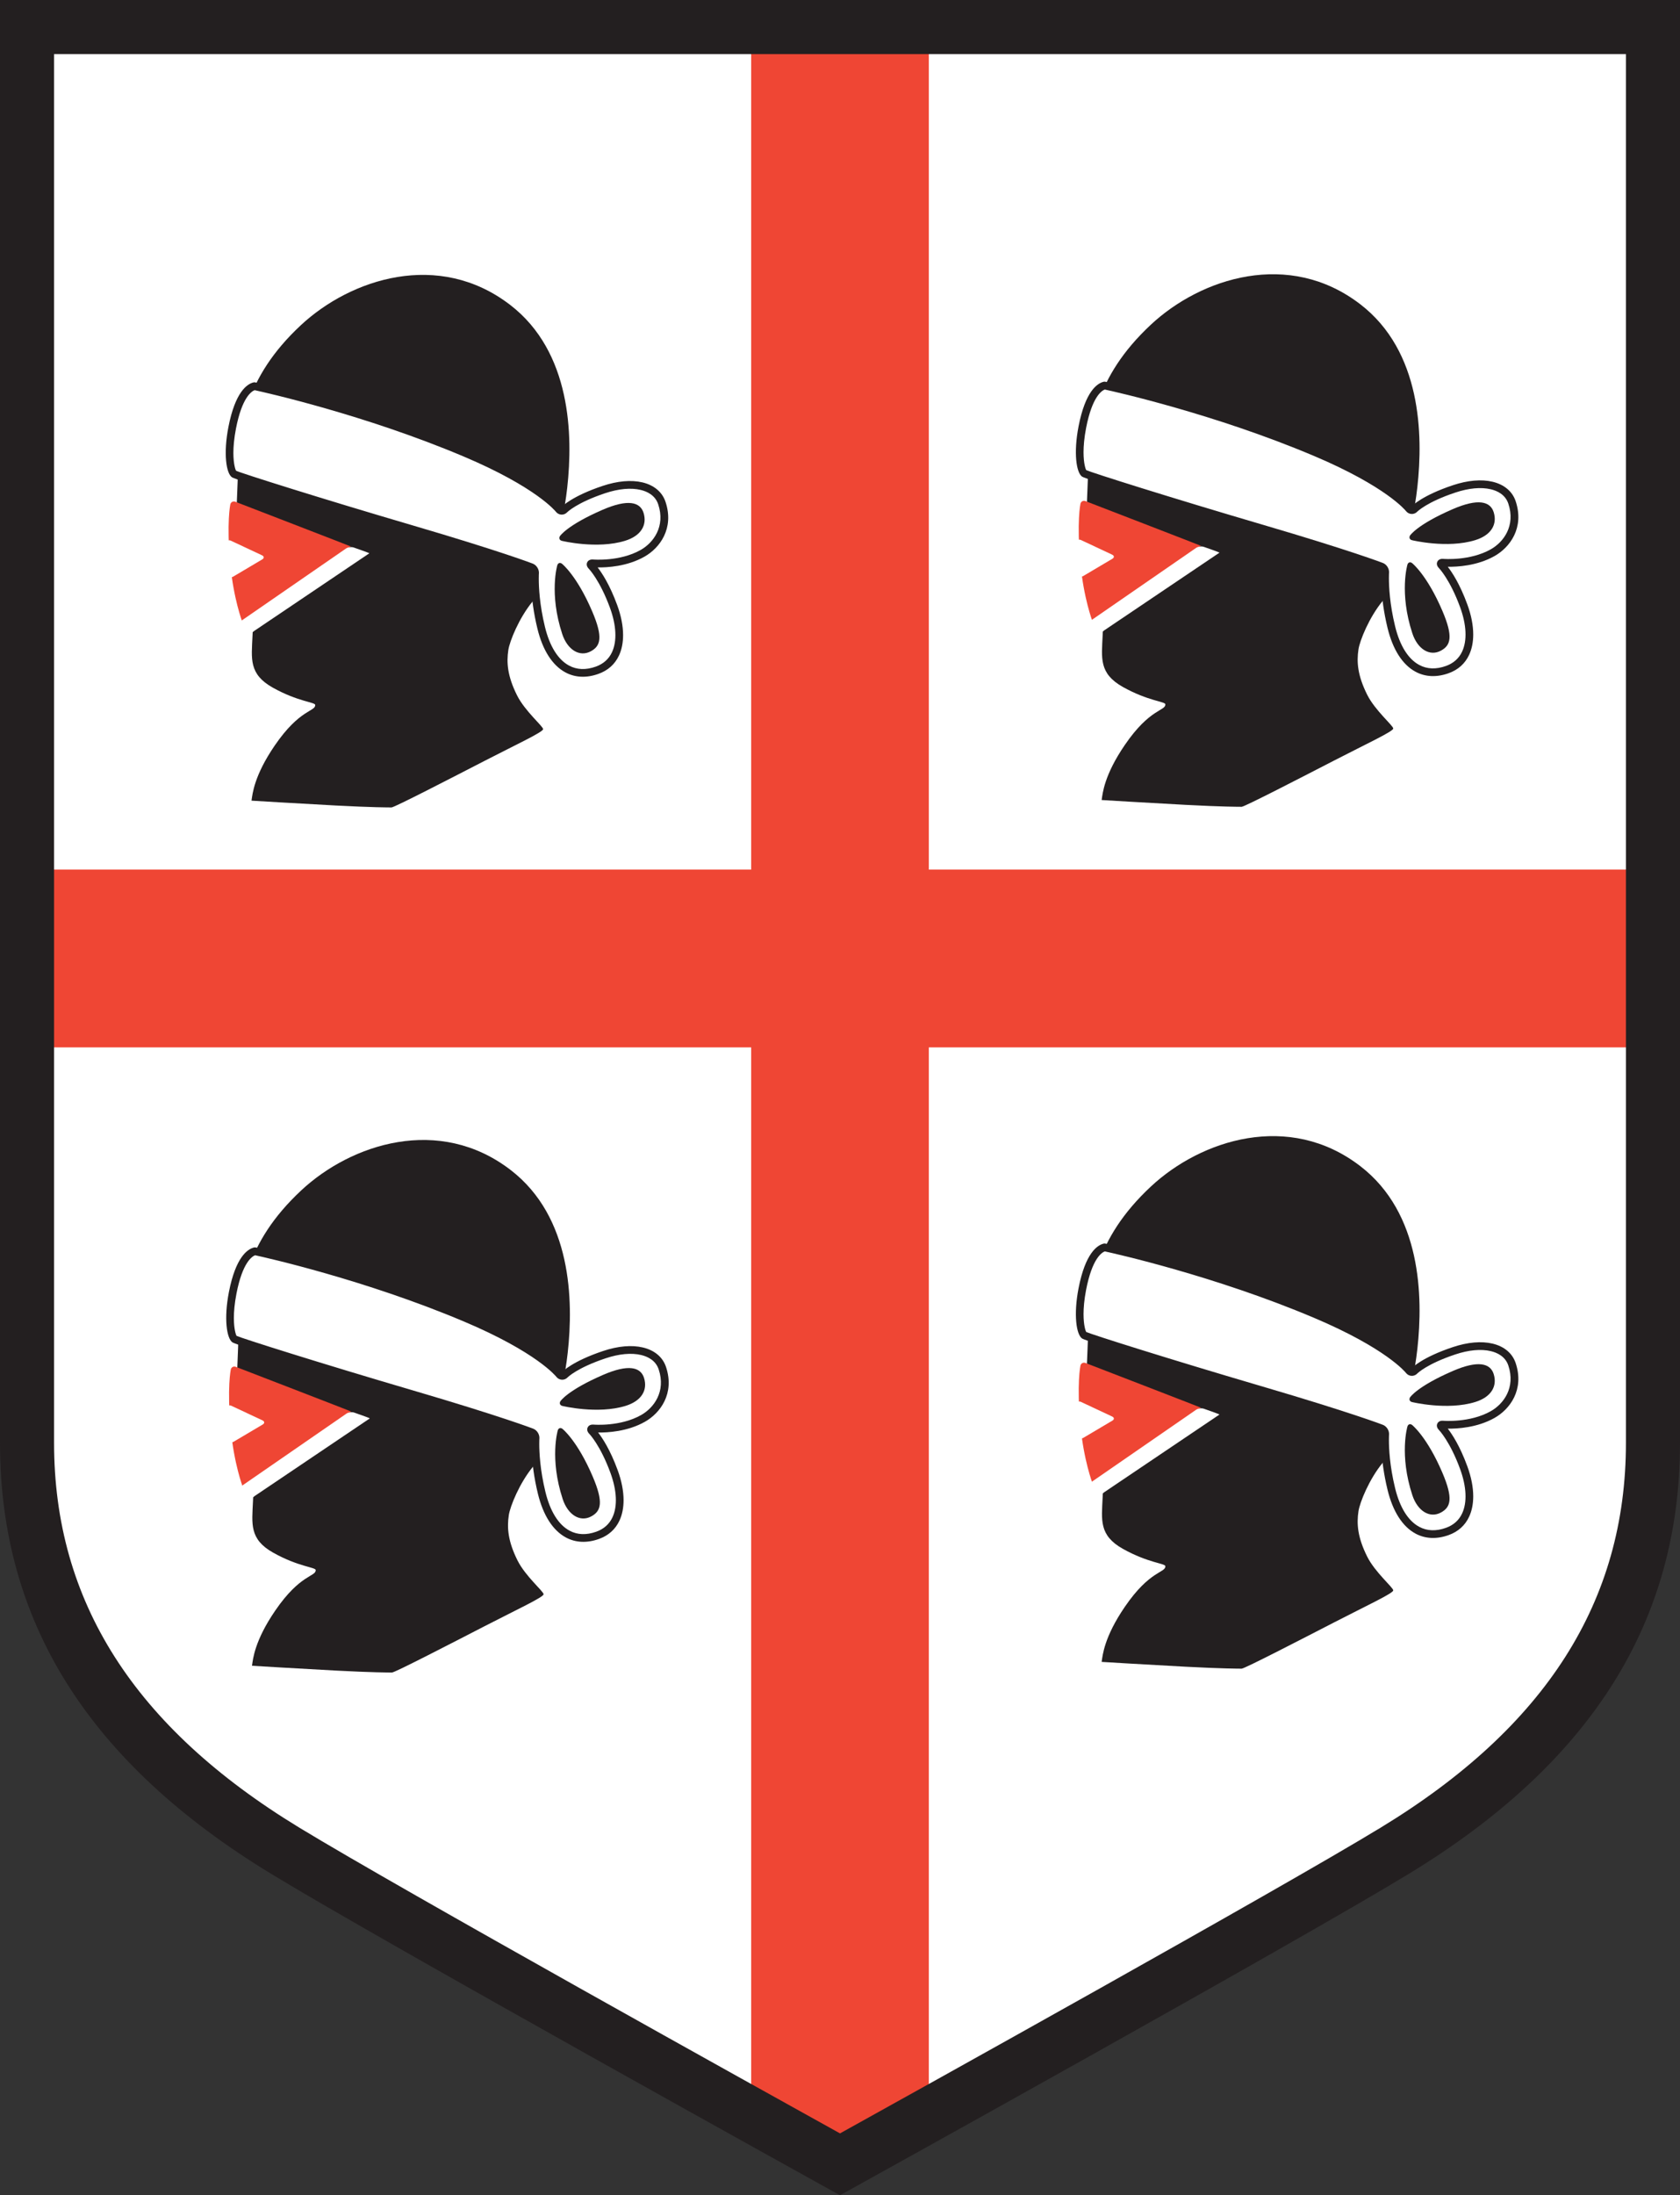 <?xml version="1.0" encoding="UTF-8"?>
<svg xmlns="http://www.w3.org/2000/svg" xmlns:xlink="http://www.w3.org/1999/xlink" width="435pt" height="568pt" viewBox="0 0 435 568" version="1.1">
<rect x="0" y="0" width="435" height="568" fill="#333333" stroke="none"/>
<g id="surface1">
<path style=" stroke:none;fill-rule:nonzero;fill:rgb(100%,100%,100%);fill-opacity:1;" d="M 73.84 478.852 C 34.934 455.188 7 422.426 7 373.336 C 7 324.246 7 7 7 7 L 428 7 C 428 7 428 324.246 428 373.336 C 428 422.426 400.066 455.188 361.156 478.852 C 331.309 497.008 217.5 560 217.5 560 C 217.5 560 103.695 497.008 73.84 478.852 "/>
<path style=" stroke:none;fill-rule:nonzero;fill:rgb(93.7%,27.499%,20.399%);fill-opacity:1;" d="M 194.5 7 L 194.5 547.625 L 217.125 559 L 240.5 546.996 L 240.5 7 L 194.5 7 "/>
<path style=" stroke:none;fill-rule:nonzero;fill:rgb(93.7%,27.499%,20.399%);fill-opacity:1;" d="M 6 225 L 6 271 L 431 271 L 431 225 L 6 225 "/>
<path style=" stroke:none;fill-rule:nonzero;fill:rgb(13.699%,12.199%,12.5%);fill-opacity:1;" d="M 65.125 207.164 C 65.125 207.164 77.375 207.914 86.875 208.414 C 96.375 208.914 100.625 208.914 101.375 208.914 C 102.125 208.914 117.125 201.164 125.375 196.914 C 133.625 192.664 140.625 189.414 140.625 188.664 C 140.625 187.914 135.93 184.02 133.875 179.914 C 131.375 174.914 131.125 171.414 131.625 168.164 C 131.977 165.891 134.375 159.914 137.875 155.664 C 141.375 151.414 145.543 138.156 146.875 126.164 C 148.375 112.664 147.934 91.094 132.125 78.914 C 113.625 64.664 90.816 72.102 77.875 84.164 C 63.125 97.914 61.922 110.906 61.625 121.664 C 61.125 139.664 59.625 138.664 69.875 139.914 C 80.125 141.164 75.375 144.664 70.625 148.914 C 65.875 153.164 65.625 158.914 65.375 164.664 C 65.125 170.414 64.375 174.414 70.625 177.914 C 77.188 181.59 81.625 181.664 81.625 182.414 C 81.625 184.164 77.625 183.414 71.125 192.914 C 65.797 200.699 65.375 205.414 65.125 207.164 "/>
<path style=" stroke:none;fill-rule:nonzero;fill:rgb(100%,100%,100%);fill-opacity:1;" d="M 65.875 99.914 C 64.875 100.164 61.875 101.664 60.125 110.664 C 58.672 118.129 59.875 122.164 60.625 122.664 C 61.375 123.164 83.625 130.164 106.625 136.914 C 129.625 143.664 137.566 146.758 137.566 146.758 C 138.148 146.98 138.586 147.676 138.539 148.297 C 138.539 148.297 138.105 154.105 140.125 162.414 C 142.375 171.664 147.789 175.879 154.625 173.414 C 160.875 171.164 161.496 164.066 158.875 156.914 C 156.125 149.414 153.176 146.469 153.176 146.469 C 152.734 146.027 152.883 145.715 153.504 145.77 C 153.504 145.77 160.625 146.414 166.375 143.164 C 170.27 140.965 173.402 136.246 171.375 130.164 C 169.875 125.664 163.875 124.164 156.375 126.664 C 148.574 129.266 146.152 131.84 146.152 131.84 C 145.727 132.297 145.066 132.262 144.691 131.762 C 144.691 131.762 139.883 125.398 120.375 117.164 C 93.125 105.664 65.875 99.914 65.875 99.914 "/>
<path style=" stroke:none;fill-rule:nonzero;fill:rgb(13.699%,12.199%,12.5%);fill-opacity:1;" d="M 65.633 98.945 C 63.965 99.363 60.906 101.414 59.145 110.477 C 57.805 117.348 58.566 122.492 60.07 123.496 C 61.09 124.176 85.305 131.699 106.344 137.875 C 129.016 144.527 137.129 147.656 137.207 147.688 C 137.379 147.754 137.559 148.039 137.543 148.223 C 137.523 148.465 137.117 154.285 139.152 162.652 C 140.516 168.242 143.02 172.16 146.406 173.98 C 148.926 175.336 151.887 175.465 154.965 174.355 C 157.43 173.469 159.215 171.871 160.273 169.605 C 160.98 168.086 161.336 166.301 161.336 164.328 C 161.336 161.965 160.824 159.332 159.812 156.57 C 157.859 151.238 155.852 148.242 154.746 146.816 C 157.16 146.852 162.344 146.594 166.867 144.035 C 170.82 141.801 174.621 136.746 172.324 129.852 C 171.48 127.32 169.359 125.531 166.355 124.816 C 163.457 124.129 159.895 124.438 156.059 125.719 C 148.109 128.367 145.527 131.043 145.422 131.152 C 145.285 130.891 140.297 124.484 120.766 116.246 C 93.738 104.84 66.355 98.996 66.082 98.938 C 65.934 98.906 65.781 98.91 65.633 98.945 M 147.352 172.219 C 144.48 170.676 142.316 167.203 141.098 162.18 C 139.707 156.465 139.504 151.922 139.504 149.754 C 139.504 148.875 139.535 148.387 139.535 148.371 C 139.539 148.312 139.543 148.258 139.543 148.203 C 139.543 147.191 138.871 146.188 137.93 145.824 C 137.852 145.793 129.684 142.641 106.906 135.957 C 82.926 128.922 62.301 122.387 61.117 121.797 C 61.004 121.633 60.43 120.184 60.43 117.188 C 60.43 115.555 60.602 113.457 61.105 110.855 C 62.672 102.797 65.141 101.25 65.934 100.953 C 68.523 101.516 94.391 107.285 119.984 118.086 C 138.895 126.066 143.848 132.309 143.895 132.367 C 144.25 132.84 144.781 133.129 145.352 133.156 C 145.918 133.188 146.477 132.957 146.883 132.523 C 146.898 132.508 149.312 130.074 156.691 127.613 C 160.176 126.453 163.355 126.16 165.895 126.766 C 167.523 127.152 169.637 128.113 170.426 130.48 C 172.34 136.223 169.176 140.438 165.883 142.297 C 160.484 145.348 153.66 144.777 153.594 144.773 C 152.543 144.68 152.152 145.258 152.035 145.508 C 151.918 145.762 151.723 146.43 152.473 147.176 C 152.496 147.199 155.312 150.109 157.938 157.262 C 159.605 161.82 159.797 165.902 158.461 168.758 C 157.637 170.523 156.23 171.773 154.285 172.477 C 151.719 173.398 149.387 173.312 147.352 172.219 "/>
<path style=" stroke:none;fill-rule:nonzero;fill:rgb(93.7%,27.499%,20.399%);fill-opacity:1;" d="M 60.934 129.824 C 60.352 129.602 59.766 129.914 59.633 130.523 C 59.633 130.523 58.625 135.164 59.625 145.914 C 60.469 154.965 62.719 160.855 62.719 160.855 C 62.941 161.438 63.527 161.602 64.02 161.219 C 64.02 161.219 89.375 141.414 90.875 141.414 C 91 141.414 60.934 129.824 60.934 129.824 "/>
<path style=" stroke:none;fill-rule:nonzero;fill:rgb(100%,100%,100%);fill-opacity:1;" d="M 59.113 148.688 C 59.258 149.297 59.816 149.531 60.352 149.215 L 67.898 144.742 C 68.434 144.426 68.414 143.949 67.848 143.684 L 59.777 139.898 C 59.211 139.633 58.75 139.926 58.75 140.551 C 58.75 140.551 58.75 143.164 58.75 145.164 C 58.75 147.164 59.113 148.688 59.113 148.688 "/>
<path style=" stroke:none;fill-rule:nonzero;fill:rgb(100%,100%,100%);fill-opacity:1;" d="M 91.574 141.66 C 90.98 141.457 90.082 141.578 89.566 141.938 L 62.809 160.395 C 62.293 160.754 62.234 161.402 62.676 161.844 L 64.199 163.363 C 64.641 163.805 65.332 163.777 65.738 163.305 C 65.738 163.305 65.75 163.289 95.625 143.164 C 95.727 143.098 91.574 141.66 91.574 141.66 "/>
<path style=" stroke:none;fill-rule:nonzero;fill:rgb(13.699%,12.199%,12.5%);fill-opacity:1;" d="M 144.984 138.711 C 144.648 139.234 144.871 139.785 145.477 139.938 C 145.477 139.938 154.625 142.164 161.875 139.914 C 165.953 138.648 167.641 135.859 166.625 132.664 C 165.75 129.914 162.625 129.039 156 131.914 C 146.77 135.922 144.984 138.711 144.984 138.711 "/>
<path style=" stroke:none;fill-rule:nonzero;fill:rgb(13.699%,12.199%,12.5%);fill-opacity:1;" d="M 145.516 145.867 C 145.023 145.48 144.48 145.652 144.301 146.254 C 144.301 146.254 142.125 153.539 145.574 164.039 C 146.91 168.102 150.066 170.117 153.008 168.5 C 155.504 167.125 156.203 164.91 153.352 158.23 C 149.375 148.914 145.516 145.867 145.516 145.867 "/>
<path style=" stroke:none;fill-rule:nonzero;fill:rgb(13.699%,12.199%,12.5%);fill-opacity:1;" d="M 65.25 431 C 65.25 431 77.5 431.75 87 432.25 C 96.5 432.75 100.75 432.75 101.5 432.75 C 102.25 432.75 117.25 425 125.5 420.75 C 133.75 416.5 140.75 413.25 140.75 412.5 C 140.75 411.75 136.055 407.855 134 403.75 C 131.5 398.75 131.25 395.25 131.75 392 C 132.102 389.723 134.5 383.75 138 379.5 C 141.5 375.25 145.668 361.988 147 350 C 148.5 336.5 148.059 314.926 132.25 302.75 C 113.75 288.5 90.941 295.934 78 308 C 63.25 321.75 62.047 334.742 61.75 345.5 C 61.25 363.5 59.75 362.5 70 363.75 C 80.25 365 75.5 368.5 70.75 372.75 C 66 377 65.75 382.75 65.5 388.5 C 65.25 394.25 64.5 398.25 70.75 401.75 C 77.312 405.422 81.75 405.5 81.75 406.25 C 81.75 408 77.75 407.25 71.25 416.75 C 65.922 424.535 65.5 429.25 65.25 431 "/>
<path style=" stroke:none;fill-rule:nonzero;fill:rgb(100%,100%,100%);fill-opacity:1;" d="M 66 323.75 C 65 324 62 325.5 60.25 334.5 C 58.797 341.961 60 346 60.75 346.5 C 61.5 347 83.75 354 106.75 360.75 C 129.75 367.5 137.691 370.59 137.691 370.59 C 138.273 370.812 138.711 371.508 138.664 372.129 C 138.664 372.129 138.23 377.941 140.25 386.25 C 142.5 395.5 147.914 399.711 154.75 397.25 C 161 395 161.621 387.898 159 380.75 C 156.25 373.25 153.301 370.301 153.301 370.301 C 152.859 369.859 153.008 369.547 153.629 369.602 C 153.629 369.602 160.75 370.25 166.5 367 C 170.395 364.797 173.527 360.078 171.5 354 C 170 349.5 164 348 156.5 350.5 C 148.699 353.098 146.277 355.672 146.277 355.672 C 145.852 356.129 145.191 356.094 144.816 355.594 C 144.816 355.594 140.008 349.23 120.5 341 C 93.25 329.5 66 323.75 66 323.75 "/>
<path style=" stroke:none;fill-rule:nonzero;fill:rgb(13.699%,12.199%,12.5%);fill-opacity:1;" d="M 65.758 322.777 C 64.09 323.195 61.031 325.246 59.27 334.309 C 57.93 341.184 58.691 346.324 60.195 347.332 C 61.215 348.012 85.43 355.535 106.469 361.711 C 129.141 368.359 137.254 371.488 137.332 371.52 C 137.504 371.59 137.684 371.871 137.668 372.055 C 137.648 372.301 137.242 378.117 139.277 386.484 C 140.641 392.074 143.145 395.992 146.531 397.812 C 149.051 399.168 152.012 399.297 155.09 398.191 C 157.555 397.305 159.34 395.703 160.398 393.438 C 161.105 391.918 161.461 390.133 161.461 388.164 C 161.461 385.801 160.949 383.164 159.938 380.402 C 157.984 375.07 155.977 372.074 154.871 370.648 C 157.285 370.684 162.469 370.426 166.992 367.867 C 170.945 365.637 174.746 360.578 172.449 353.684 C 171.605 351.152 169.484 349.367 166.48 348.652 C 163.582 347.961 160.02 348.27 156.184 349.551 C 148.234 352.199 145.652 354.875 145.547 354.988 C 145.41 354.723 140.422 348.32 120.891 340.078 C 93.863 328.672 66.48 322.828 66.207 322.77 C 66.059 322.738 65.906 322.742 65.758 322.777 M 147.477 396.051 C 144.605 394.508 142.441 391.035 141.223 386.012 C 139.832 380.297 139.629 375.754 139.629 373.59 C 139.629 372.707 139.66 372.223 139.66 372.203 C 139.664 372.148 139.668 372.09 139.668 372.035 C 139.668 371.023 138.996 370.02 138.055 369.656 C 137.977 369.625 129.809 366.477 107.031 359.789 C 83.051 352.754 62.426 346.219 61.242 345.633 C 61.129 345.465 60.555 344.016 60.555 341.02 C 60.555 339.387 60.727 337.289 61.23 334.688 C 62.797 326.629 65.266 325.082 66.059 324.785 C 68.648 325.348 94.516 331.117 120.109 341.922 C 139.02 349.898 143.973 356.141 144.02 356.199 C 144.375 356.672 144.906 356.961 145.477 356.988 C 146.043 357.02 146.602 356.789 147.008 356.355 C 147.023 356.34 149.438 353.906 156.816 351.449 C 160.301 350.285 163.48 349.992 166.02 350.598 C 167.648 350.984 169.762 351.945 170.551 354.316 C 172.465 360.059 169.301 364.27 166.008 366.129 C 160.609 369.18 153.785 368.613 153.719 368.605 C 152.668 368.512 152.277 369.09 152.16 369.344 C 152.043 369.594 151.848 370.266 152.598 371.008 C 152.621 371.031 155.438 373.941 158.062 381.094 C 159.73 385.652 159.922 389.734 158.586 392.59 C 157.762 394.355 156.355 395.609 154.41 396.309 C 151.844 397.23 149.512 397.145 147.477 396.051 "/>
<path style=" stroke:none;fill-rule:nonzero;fill:rgb(93.7%,27.499%,20.399%);fill-opacity:1;" d="M 61.059 353.656 C 60.477 353.434 59.891 353.746 59.758 354.355 C 59.758 354.355 58.75 359 59.75 369.75 C 60.594 378.797 62.844 384.691 62.844 384.691 C 63.066 385.273 63.652 385.434 64.145 385.051 C 64.145 385.051 89.5 365.25 91 365.25 C 91.125 365.25 61.059 353.656 61.059 353.656 "/>
<path style=" stroke:none;fill-rule:nonzero;fill:rgb(100%,100%,100%);fill-opacity:1;" d="M 59.238 372.52 C 59.383 373.129 59.941 373.363 60.477 373.047 L 68.023 368.578 C 68.559 368.258 68.539 367.781 67.973 367.516 L 59.902 363.73 C 59.336 363.465 58.875 363.758 58.875 364.383 C 58.875 364.383 58.875 367 58.875 369 C 58.875 371 59.238 372.52 59.238 372.52 "/>
<path style=" stroke:none;fill-rule:nonzero;fill:rgb(100%,100%,100%);fill-opacity:1;" d="M 91.699 365.492 C 91.105 365.289 90.207 365.414 89.691 365.77 L 62.934 384.23 C 62.418 384.586 62.359 385.234 62.801 385.676 L 64.324 387.199 C 64.766 387.637 65.457 387.613 65.863 387.137 C 65.863 387.137 65.875 387.125 95.75 367 C 95.852 366.93 91.699 365.492 91.699 365.492 "/>
<path style=" stroke:none;fill-rule:nonzero;fill:rgb(13.699%,12.199%,12.5%);fill-opacity:1;" d="M 145.109 362.543 C 144.773 363.07 144.996 363.621 145.602 363.77 C 145.602 363.77 154.75 366 162 363.75 C 166.078 362.484 167.766 359.695 166.75 356.5 C 165.875 353.75 162.75 352.875 156.125 355.75 C 146.895 359.754 145.109 362.543 145.109 362.543 "/>
<path style=" stroke:none;fill-rule:nonzero;fill:rgb(13.699%,12.199%,12.5%);fill-opacity:1;" d="M 145.641 369.703 C 145.148 369.316 144.605 369.488 144.426 370.086 C 144.426 370.086 142.25 377.375 145.699 387.871 C 147.035 391.934 150.191 393.953 153.133 392.332 C 155.629 390.957 156.328 388.746 153.477 382.062 C 149.5 372.75 145.641 369.703 145.641 369.703 "/>
<path style=" stroke:none;fill-rule:nonzero;fill:rgb(13.699%,12.199%,12.5%);fill-opacity:1;" d="M 285.25 207 C 285.25 207 297.5 207.75 307 208.25 C 316.5 208.75 320.75 208.75 321.5 208.75 C 322.25 208.75 337.25 201 345.5 196.75 C 353.75 192.5 360.75 189.25 360.75 188.5 C 360.75 187.75 356.055 183.855 354 179.75 C 351.5 174.75 351.25 171.25 351.75 168 C 352.102 165.723 354.5 159.75 358 155.5 C 361.5 151.25 365.668 137.988 367 126 C 368.5 112.5 368.059 90.926 352.25 78.75 C 333.75 64.5 310.941 71.934 298 84 C 283.25 97.75 282.051 110.742 281.75 121.5 C 281.25 139.5 279.75 138.5 290 139.75 C 300.25 141 295.5 144.5 290.75 148.75 C 286 153 285.75 158.75 285.5 164.5 C 285.25 170.25 284.5 174.25 290.75 177.75 C 297.312 181.422 301.75 181.5 301.75 182.25 C 301.75 184 297.75 183.25 291.25 192.75 C 285.922 200.535 285.5 205.25 285.25 207 "/>
<path style=" stroke:none;fill-rule:nonzero;fill:rgb(100%,100%,100%);fill-opacity:1;" d="M 286 99.75 C 285 100 282 101.5 280.25 110.5 C 278.801 117.961 280 122 280.75 122.5 C 281.5 123 303.75 130 326.75 136.75 C 349.75 143.5 357.691 146.59 357.691 146.59 C 358.273 146.812 358.711 147.508 358.664 148.129 C 358.664 148.129 358.23 153.941 360.25 162.25 C 362.5 171.5 367.914 175.711 374.75 173.25 C 381 171 381.621 163.898 379 156.75 C 376.25 149.25 373.301 146.301 373.301 146.301 C 372.859 145.859 373.008 145.547 373.629 145.602 C 373.629 145.602 380.75 146.25 386.5 143 C 390.395 140.797 393.527 136.078 391.5 130 C 390 125.5 384 124 376.5 126.5 C 368.699 129.098 366.277 131.672 366.277 131.672 C 365.852 132.129 365.191 132.094 364.816 131.594 C 364.816 131.594 360.008 125.23 340.5 117 C 313.25 105.5 286 99.75 286 99.75 "/>
<path style=" stroke:none;fill-rule:nonzero;fill:rgb(13.699%,12.199%,12.5%);fill-opacity:1;" d="M 285.758 98.777 C 284.09 99.195 281.031 101.246 279.27 110.309 C 277.934 117.184 278.688 122.324 280.195 123.332 C 281.215 124.012 305.434 131.535 326.469 137.711 C 349.141 144.359 357.254 147.488 357.332 147.52 C 357.504 147.59 357.684 147.871 357.668 148.055 C 357.648 148.301 357.242 154.117 359.277 162.484 C 360.641 168.074 363.145 171.992 366.531 173.812 C 369.051 175.168 372.012 175.297 375.09 174.191 C 377.555 173.305 379.34 171.703 380.398 169.438 C 381.105 167.918 381.461 166.133 381.461 164.164 C 381.461 161.801 380.949 159.164 379.938 156.402 C 377.984 151.07 375.977 148.074 374.871 146.648 C 377.285 146.684 382.469 146.426 386.992 143.867 C 390.945 141.637 394.746 136.578 392.449 129.684 C 391.605 127.152 389.484 125.367 386.48 124.652 C 383.582 123.961 380.02 124.27 376.184 125.551 C 368.234 128.199 365.652 130.875 365.547 130.988 C 365.41 130.723 360.422 124.32 340.891 116.078 C 313.863 104.672 286.48 98.828 286.207 98.77 C 286.059 98.738 285.902 98.742 285.758 98.777 M 367.477 172.051 C 364.605 170.508 362.441 167.035 361.223 162.012 C 359.832 156.297 359.629 151.754 359.629 149.59 C 359.629 148.707 359.66 148.223 359.66 148.203 C 359.664 148.148 359.668 148.09 359.668 148.035 C 359.668 147.023 358.996 146.02 358.055 145.656 C 357.977 145.625 349.809 142.477 327.031 135.789 C 303.055 128.754 282.43 122.219 281.242 121.633 C 281.129 121.465 280.559 120.016 280.559 117.02 C 280.559 115.387 280.727 113.289 281.23 110.688 C 282.801 102.629 285.266 101.082 286.062 100.785 C 288.645 101.348 314.516 107.117 340.109 117.922 C 359.02 125.898 363.973 132.141 364.02 132.199 C 364.375 132.672 364.906 132.961 365.477 132.988 C 366.043 133.02 366.602 132.789 367.008 132.355 C 367.023 132.34 369.438 129.906 376.816 127.449 C 380.301 126.285 383.48 125.992 386.02 126.598 C 387.648 126.984 389.762 127.945 390.551 130.316 C 392.465 136.059 389.301 140.27 386.008 142.129 C 380.609 145.18 373.785 144.613 373.719 144.605 C 372.668 144.512 372.277 145.09 372.16 145.344 C 372.043 145.594 371.848 146.266 372.598 147.008 C 372.621 147.031 375.438 149.941 378.062 157.094 C 379.73 161.652 379.922 165.734 378.586 168.59 C 377.762 170.355 376.355 171.609 374.41 172.309 C 371.844 173.23 369.512 173.145 367.477 172.051 "/>
<path style=" stroke:none;fill-rule:nonzero;fill:rgb(93.7%,27.499%,20.399%);fill-opacity:1;" d="M 281.059 129.656 C 280.477 129.434 279.891 129.746 279.758 130.355 C 279.758 130.355 278.75 135 279.75 145.75 C 280.594 154.797 282.844 160.691 282.844 160.691 C 283.066 161.273 283.652 161.434 284.145 161.051 C 284.145 161.051 309.5 141.25 311 141.25 C 311.125 141.25 281.059 129.656 281.059 129.656 "/>
<path style=" stroke:none;fill-rule:nonzero;fill:rgb(100%,100%,100%);fill-opacity:1;" d="M 279.238 148.52 C 279.383 149.129 279.938 149.363 280.477 149.047 L 288.023 144.578 C 288.562 144.258 288.539 143.781 287.973 143.516 L 279.902 139.73 C 279.336 139.465 278.875 139.758 278.875 140.383 C 278.875 140.383 278.875 143 278.875 145 C 278.875 147 279.238 148.52 279.238 148.52 "/>
<path style=" stroke:none;fill-rule:nonzero;fill:rgb(100%,100%,100%);fill-opacity:1;" d="M 311.695 141.492 C 311.105 141.289 310.203 141.414 309.691 141.77 L 282.934 160.23 C 282.422 160.586 282.359 161.234 282.801 161.676 L 284.324 163.199 C 284.766 163.637 285.457 163.613 285.863 163.137 C 285.863 163.137 285.875 163.125 315.75 143 C 315.855 142.93 311.695 141.492 311.695 141.492 "/>
<path style=" stroke:none;fill-rule:nonzero;fill:rgb(13.699%,12.199%,12.5%);fill-opacity:1;" d="M 365.109 138.543 C 364.773 139.07 364.996 139.621 365.602 139.77 C 365.602 139.77 374.75 142 382 139.75 C 386.078 138.484 387.766 135.695 386.75 132.5 C 385.875 129.75 382.75 128.875 376.125 131.75 C 366.895 135.754 365.109 138.543 365.109 138.543 "/>
<path style=" stroke:none;fill-rule:nonzero;fill:rgb(13.699%,12.199%,12.5%);fill-opacity:1;" d="M 365.641 145.703 C 365.148 145.316 364.605 145.488 364.426 146.086 C 364.426 146.086 362.25 153.375 365.699 163.871 C 367.035 167.934 370.191 169.953 373.133 168.332 C 375.629 166.957 376.328 164.746 373.477 158.062 C 369.5 148.75 365.641 145.703 365.641 145.703 "/>
<path style=" stroke:none;fill-rule:nonzero;fill:rgb(13.699%,12.199%,12.5%);fill-opacity:1;" d="M 285.25 430 C 285.25 430 297.5 430.75 307 431.25 C 316.5 431.75 320.75 431.75 321.5 431.75 C 322.25 431.75 337.25 424 345.5 419.75 C 353.75 415.5 360.75 412.25 360.75 411.5 C 360.75 410.75 356.055 406.855 354 402.75 C 351.5 397.75 351.25 394.25 351.75 391 C 352.102 388.723 354.5 382.75 358 378.5 C 361.5 374.25 365.668 360.988 367 349 C 368.5 335.5 368.059 313.926 352.25 301.75 C 333.75 287.5 310.941 294.934 298 307 C 283.25 320.75 282.051 333.742 281.75 344.5 C 281.25 362.5 279.75 361.5 290 362.75 C 300.25 364 295.5 367.5 290.75 371.75 C 286 376 285.75 381.75 285.5 387.5 C 285.25 393.25 284.5 397.25 290.75 400.75 C 297.312 404.422 301.75 404.5 301.75 405.25 C 301.75 407 297.75 406.25 291.25 415.75 C 285.922 423.535 285.5 428.25 285.25 430 "/>
<path style=" stroke:none;fill-rule:nonzero;fill:rgb(100%,100%,100%);fill-opacity:1;" d="M 286 322.75 C 285 323 282 324.5 280.25 333.5 C 278.801 340.961 280 345 280.75 345.5 C 281.5 346 303.75 353 326.75 359.75 C 349.75 366.5 357.691 369.59 357.691 369.59 C 358.273 369.812 358.711 370.508 358.664 371.129 C 358.664 371.129 358.23 376.941 360.25 385.25 C 362.5 394.5 367.914 398.711 374.75 396.25 C 381 394 381.621 386.898 379 379.75 C 376.25 372.25 373.301 369.301 373.301 369.301 C 372.859 368.859 373.008 368.547 373.629 368.602 C 373.629 368.602 380.75 369.25 386.5 366 C 390.395 363.797 393.527 359.078 391.5 353 C 390 348.5 384 347 376.5 349.5 C 368.699 352.098 366.277 354.672 366.277 354.672 C 365.852 355.129 365.191 355.094 364.816 354.594 C 364.816 354.594 360.008 348.23 340.5 340 C 313.25 328.5 286 322.75 286 322.75 "/>
<path style=" stroke:none;fill-rule:nonzero;fill:rgb(13.699%,12.199%,12.5%);fill-opacity:1;" d="M 285.758 321.777 C 284.09 322.195 281.031 324.246 279.27 333.309 C 277.934 340.184 278.688 345.324 280.195 346.332 C 281.215 347.012 305.434 354.535 326.469 360.711 C 349.141 367.359 357.254 370.488 357.332 370.52 C 357.504 370.59 357.684 370.871 357.668 371.055 C 357.648 371.301 357.242 377.117 359.277 385.484 C 360.641 391.074 363.145 394.992 366.531 396.812 C 369.051 398.168 372.012 398.297 375.09 397.191 C 377.555 396.305 379.34 394.703 380.398 392.438 C 381.105 390.918 381.461 389.133 381.461 387.164 C 381.461 384.801 380.949 382.164 379.938 379.402 C 377.984 374.07 375.977 371.074 374.871 369.648 C 377.285 369.684 382.469 369.426 386.992 366.867 C 390.945 364.637 394.746 359.578 392.449 352.684 C 391.605 350.152 389.484 348.367 386.48 347.652 C 383.582 346.961 380.02 347.27 376.184 348.551 C 368.234 351.199 365.652 353.875 365.547 353.988 C 365.41 353.723 360.422 347.32 340.891 339.078 C 313.863 327.672 286.48 321.828 286.207 321.77 C 286.059 321.738 285.902 321.742 285.758 321.777 M 367.477 395.051 C 364.605 393.508 362.441 390.035 361.223 385.012 C 359.832 379.297 359.629 374.754 359.629 372.59 C 359.629 371.707 359.66 371.223 359.66 371.203 C 359.664 371.148 359.668 371.09 359.668 371.035 C 359.668 370.023 358.996 369.02 358.055 368.656 C 357.977 368.625 349.809 365.477 327.031 358.789 C 303.055 351.754 282.43 345.219 281.242 344.633 C 281.129 344.465 280.559 343.016 280.559 340.02 C 280.559 338.387 280.727 336.289 281.23 333.688 C 282.801 325.629 285.266 324.082 286.062 323.785 C 288.645 324.348 314.516 330.117 340.109 340.922 C 359.02 348.898 363.973 355.141 364.02 355.199 C 364.375 355.672 364.906 355.961 365.477 355.988 C 366.043 356.02 366.602 355.789 367.008 355.355 C 367.023 355.34 369.438 352.906 376.816 350.449 C 380.301 349.285 383.48 348.992 386.02 349.598 C 387.648 349.984 389.762 350.945 390.551 353.316 C 392.465 359.059 389.301 363.27 386.008 365.129 C 380.609 368.18 373.785 367.613 373.719 367.605 C 372.668 367.512 372.277 368.09 372.16 368.344 C 372.043 368.594 371.848 369.266 372.598 370.008 C 372.621 370.031 375.438 372.941 378.062 380.094 C 379.73 384.652 379.922 388.734 378.586 391.59 C 377.762 393.355 376.355 394.609 374.41 395.309 C 371.844 396.23 369.512 396.145 367.477 395.051 "/>
<path style=" stroke:none;fill-rule:nonzero;fill:rgb(93.7%,27.499%,20.399%);fill-opacity:1;" d="M 281.059 352.656 C 280.477 352.434 279.891 352.746 279.758 353.355 C 279.758 353.355 278.75 358 279.75 368.75 C 280.594 377.797 282.844 383.691 282.844 383.691 C 283.066 384.273 283.652 384.434 284.145 384.051 C 284.145 384.051 309.5 364.25 311 364.25 C 311.125 364.25 281.059 352.656 281.059 352.656 "/>
<path style=" stroke:none;fill-rule:nonzero;fill:rgb(100%,100%,100%);fill-opacity:1;" d="M 279.238 371.52 C 279.383 372.129 279.938 372.363 280.477 372.047 L 288.023 367.578 C 288.562 367.258 288.539 366.781 287.973 366.516 L 279.902 362.73 C 279.336 362.465 278.875 362.758 278.875 363.383 C 278.875 363.383 278.875 366 278.875 368 C 278.875 370 279.238 371.52 279.238 371.52 "/>
<path style=" stroke:none;fill-rule:nonzero;fill:rgb(100%,100%,100%);fill-opacity:1;" d="M 311.695 364.492 C 311.105 364.289 310.203 364.414 309.691 364.77 L 282.934 383.23 C 282.422 383.586 282.359 384.234 282.801 384.676 L 284.324 386.199 C 284.766 386.637 285.457 386.613 285.863 386.137 C 285.863 386.137 285.875 386.125 315.75 366 C 315.855 365.93 311.695 364.492 311.695 364.492 "/>
<path style=" stroke:none;fill-rule:nonzero;fill:rgb(13.699%,12.199%,12.5%);fill-opacity:1;" d="M 365.109 361.543 C 364.773 362.07 364.996 362.621 365.602 362.77 C 365.602 362.77 374.75 365 382 362.75 C 386.078 361.484 387.766 358.695 386.75 355.5 C 385.875 352.75 382.75 351.875 376.125 354.75 C 366.895 358.754 365.109 361.543 365.109 361.543 "/>
<path style=" stroke:none;fill-rule:nonzero;fill:rgb(13.699%,12.199%,12.5%);fill-opacity:1;" d="M 365.641 368.703 C 365.148 368.316 364.605 368.488 364.426 369.086 C 364.426 369.086 362.25 376.375 365.699 386.871 C 367.035 390.934 370.191 392.953 373.133 391.332 C 375.629 389.957 376.328 387.746 373.477 381.062 C 369.5 371.75 365.641 368.703 365.641 368.703 "/>
<path style=" stroke:none;fill-rule:nonzero;fill:rgb(13.699%,12.199%,12.5%);fill-opacity:1;" d="M 428 0 L 0 0 L 0 373.336 C 0 419.633 22.965 456.102 70.203 484.832 C 99.836 502.855 212.973 565.492 214.109 566.125 L 217.5 568 L 220.891 566.125 C 222.027 565.492 335.164 502.855 364.797 484.832 C 412.035 456.102 435 419.633 435 373.336 L 435 0 L 428 0 M 421 14 C 421 27.469 421 373.336 421 373.336 C 421 414.336 400.234 446.895 357.52 472.871 C 331.008 488.996 236.566 541.426 217.5 551.996 C 198.434 541.426 103.992 488.996 77.477 472.871 C 34.766 446.895 14 414.336 14 373.336 C 14 373.336 14 27.469 14 14 C 27.309 14 407.691 14 421 14 "/>
</g>
</svg>
